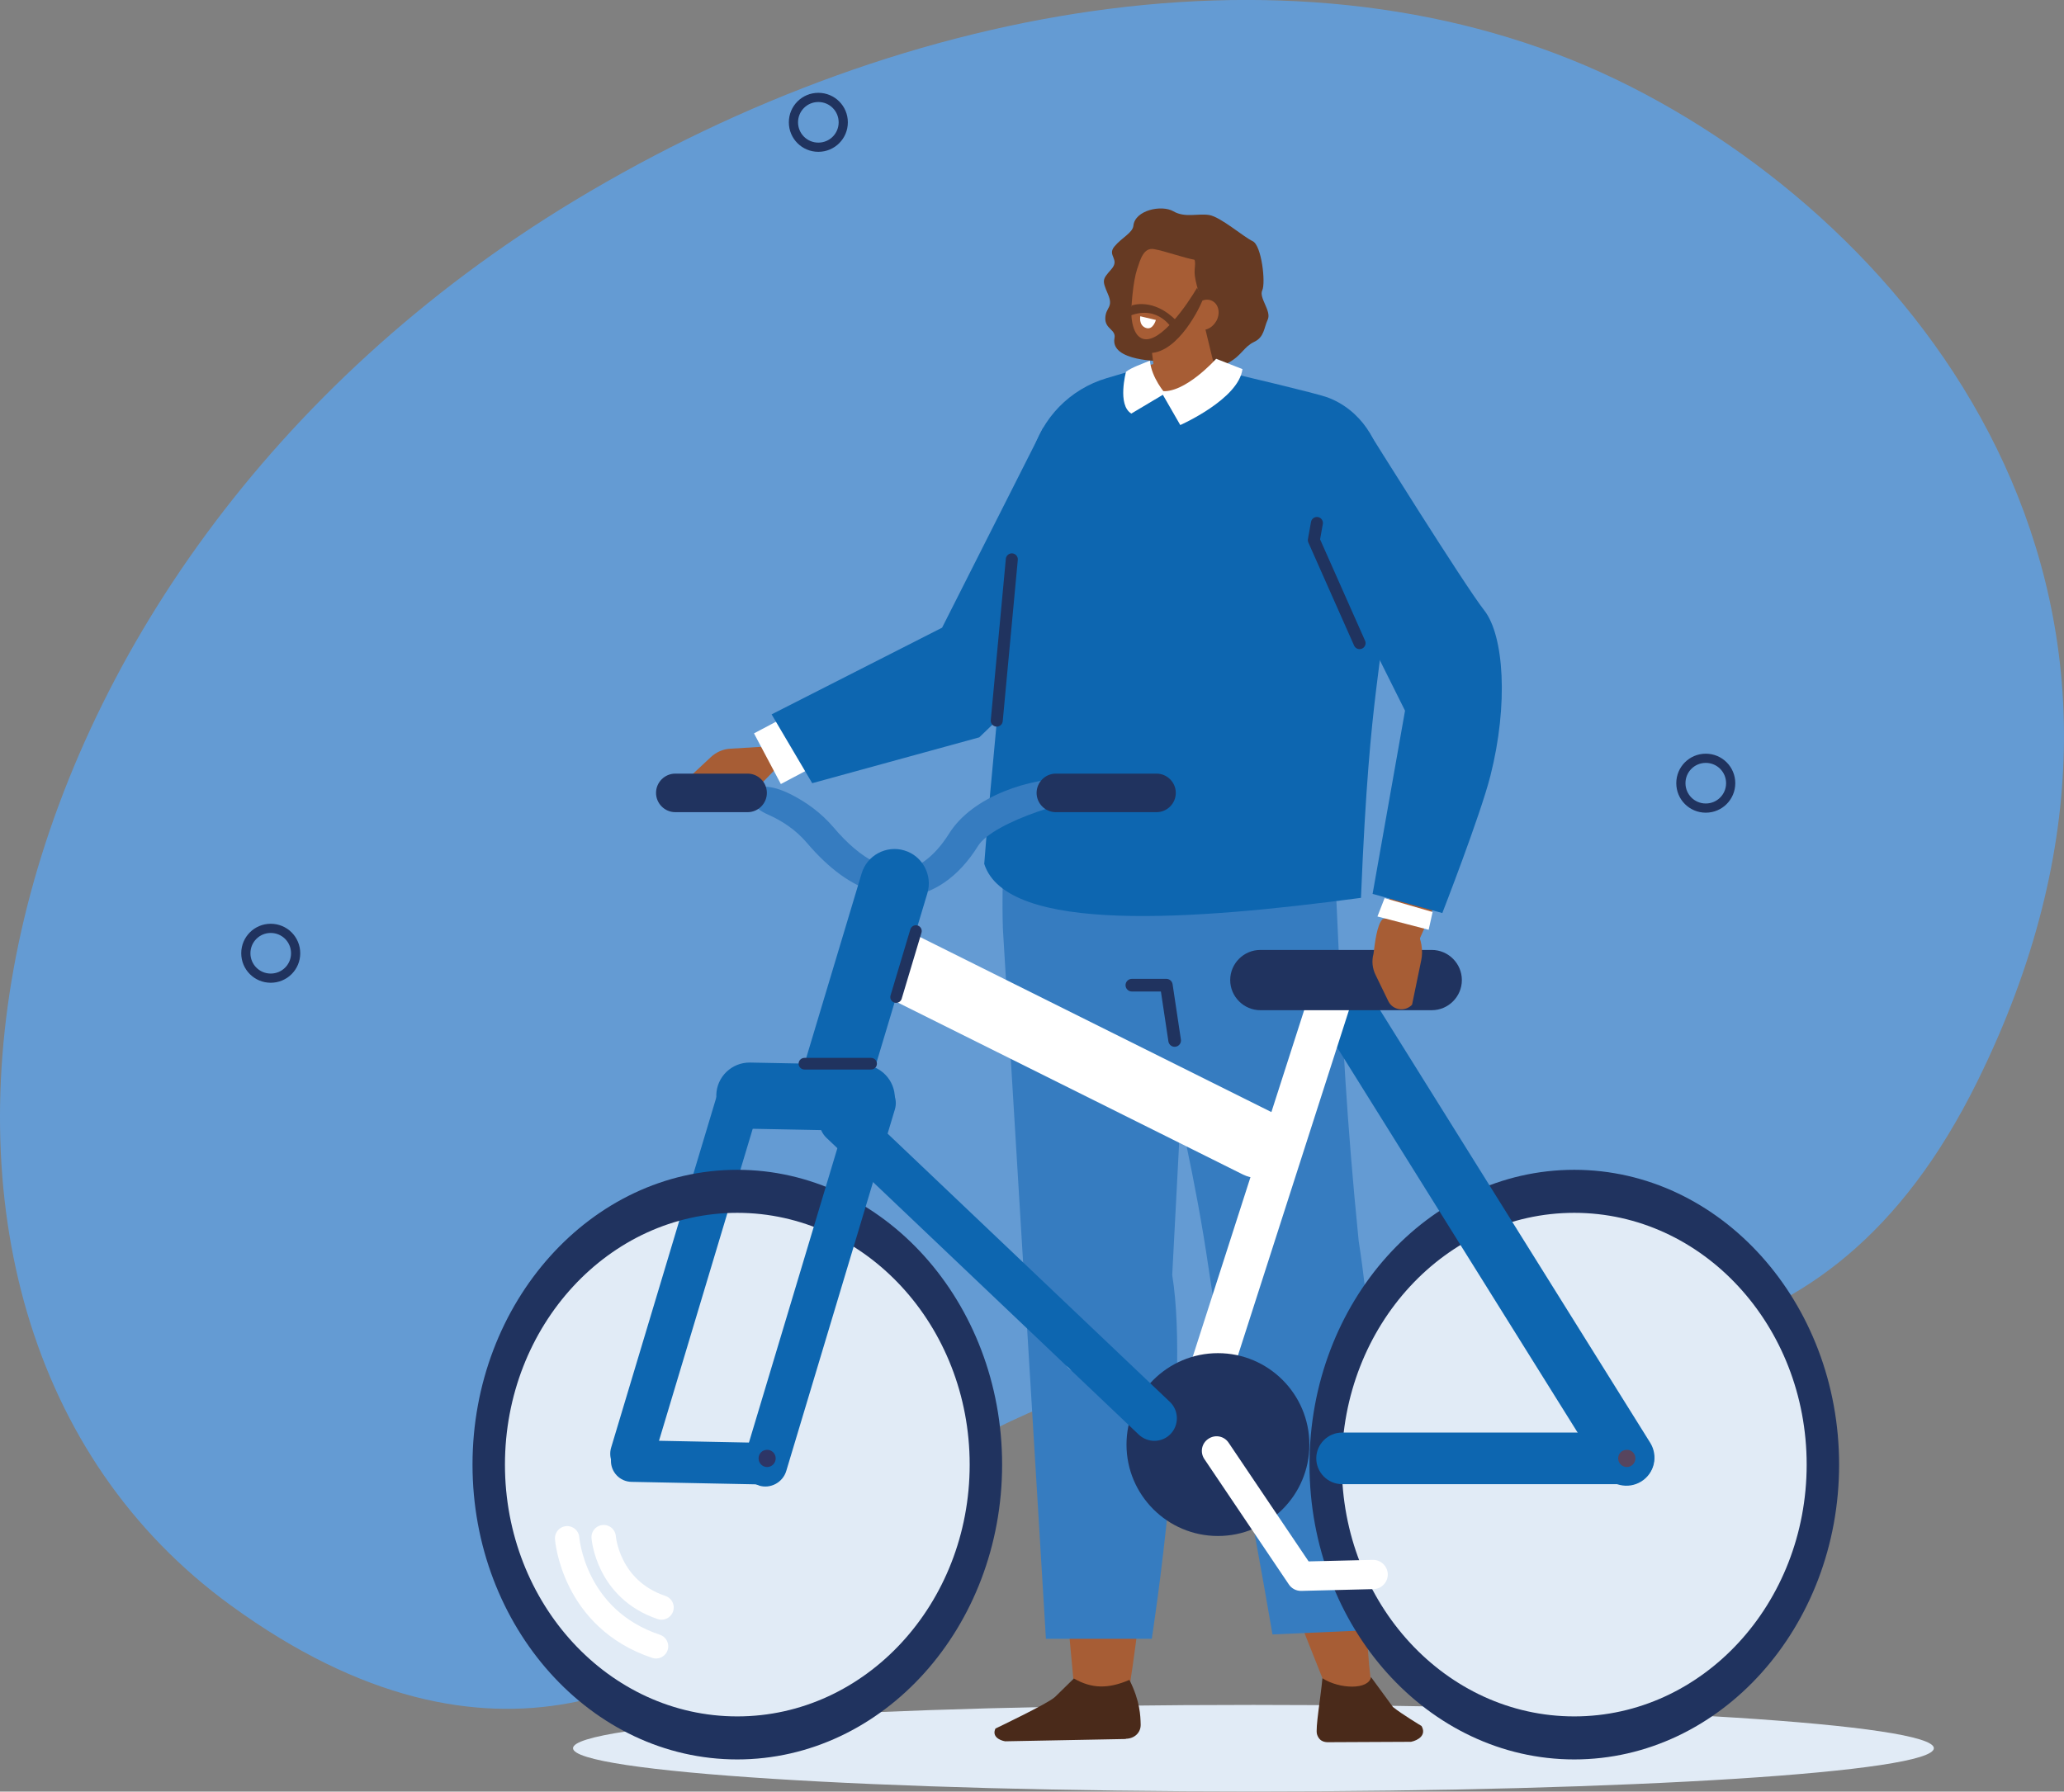 <?xml version="1.0" encoding="UTF-8"?><svg id="Ebene_1" xmlns="http://www.w3.org/2000/svg" xmlns:xlink="http://www.w3.org/1999/xlink" viewBox="0 0 161.62 140.32"><rect x="0" y="0" width="161.62" height="140.32" fill="#808080" stroke="none"/><defs><style>.cls-1,.cls-2,.cls-3,.cls-4,.cls-5,.cls-6{fill:none;}.cls-7,.cls-8,.cls-9,.cls-10,.cls-11,.cls-12{fill-rule:evenodd;}.cls-7,.cls-13{fill:#0d66b0;}.cls-8,.cls-14{fill:#fff;}.cls-15{fill:#2d3566;}.cls-2{stroke:#fff;stroke-width:1.91px;}.cls-2,.cls-3,.cls-4,.cls-5,.cls-6{stroke-linecap:round;stroke-linejoin:round;}.cls-9{fill:#663a23;}.cls-10,.cls-16{fill:#367cc0;}.cls-11,.cls-17{fill:#a75d35;}.cls-18{fill:#e1ebf6;}.cls-19{fill:#57455e;}.cls-12{fill:#4a2a1a;}.cls-20{fill:#20335f;}.cls-21{fill:#649bd3;}.cls-22{clip-path:url(#clippath);}.cls-3{stroke-width:.94px;}.cls-3,.cls-4,.cls-5,.cls-6{stroke:#20335f;}.cls-4{stroke-width:.99px;}.cls-5{stroke-width:.72px;}.cls-6{stroke-width:.91px;}</style><clipPath id="clippath"><rect class="cls-1" width="161.62" height="140.32"/></clipPath></defs><g class="cls-22"><path class="cls-18" d="M151.43,136.92c0,1.88-23.85,3.39-53.28,3.39s-53.28-1.52-53.28-3.39,23.85-3.39,53.28-3.39,53.28,1.52,53.28,3.39"/><path class="cls-21" d="M127.72,6.8c23.49,11.93,45.41,40.94,27.09,77.95-11.89,24.03-30.76,21.86-49.77,21.15-15.72-.58-31.53,5.83-43.41,17.85-8.03,8.12-23.01,16.94-43.55,1.99C-13.75,102.6-2.8,44.57,44.99,15.71,71.09-.05,103.22-5.64,127.72,6.8"/><path class="cls-5" d="M23.15,74.66c0,1.08-.87,1.95-1.95,1.95s-1.95-.87-1.95-1.95.87-1.95,1.95-1.95,1.95.87,1.95,1.95ZM66.03,9.58c0,1.08-.87,1.95-1.95,1.95s-1.95-.87-1.95-1.95.87-1.95,1.95-1.95,1.95.87,1.95,1.95ZM135.52,61.34c0,1.08-.87,1.95-1.95,1.95s-1.95-.87-1.95-1.95.87-1.95,1.95-1.95,1.95.87,1.95,1.95Z"/><path class="cls-11" d="M88.31,132.94s1.15-6.61,1.59-14.24c.39-6.83-7.08-.44-7.08-.44l1.44,15.53,4.05-.85Z"/><path class="cls-10" d="M78.53,72.73l3.37,55.62h8.29s3.05-19.58,1.6-28.49l1.45-27.67-14.71.53Z"/><path class="cls-10" d="M103.14,53.33l-20.32.82c-4.95,1.49-4.29,18.57-4.29,18.57l13.19,2.76c6.29-.02,11.65,4.92,12.62-5.55.39-4.16.82-7.3.31-9.87-.95-4.82-1.51-6.73-1.51-6.73"/><path class="cls-17" d="M106.94,124.55s-.03.05-.24.29c.45,2.53.3,4.89.75,7.42-1.12.16-1.66.47-2.78.61-.32.04-.53-.54-.83-.71l-2.99-7.52,6.09-.1Z"/><path class="cls-16" d="M87.13,61.63c1.8,13.39,5.51,24.11,7.49,37.57,1.35,9.16,3.45,19.57,5.02,28.81l8.78-.39s-.35-19.8-2.03-30.43c-1.94-19.34-1.23-26.73-2.79-39.11-5.51.43-8.28,1.79-13.77,2.36-.08,0-.16.02-.24.03-.07.06-2.72,1.58-2.45,1.16"/><polyline class="cls-4" points="91.98 81.49 91.33 77.16 88.63 77.16"/><path class="cls-12" d="M89.32,135.06c-.02-.68-.04-1.81-.88-3.49-1.66.71-2.94.7-4.35-.11l-1.48,1.45-.04.03c-.53.49-4.62,2.44-4.62,2.44-.29.6.28.92.76,1l9.43-.18s.01,0,.03-.02c.65-.01,1.17-.47,1.15-1.12"/><path class="cls-12" d="M107.35,131.34l1.72,2.35c.69.56,2.24,1.49,2.24,1.49.41.71-.25,1.12-.82,1.24l-6.36.03c-.23,0-.78.06-1-.61-.15-.45.3-2.97.42-4.4,1.33.86,3.63.93,3.81-.1"/><path class="cls-9" d="M90.97,28.28s-4.05.05-3.7-1.8c.13-.68-.75-.7-.72-1.57.03-.87.67-.81.2-1.89-.46-1.08-.44-1.12.27-1.93.71-.8-.35-1.06.24-1.78.59-.71,1.43-1.07,1.49-1.63.12-1.23,2.22-1.66,3.13-1.13s1.92.15,2.8.29c.89.14,2.7,1.72,3.41,2.05.7.33,1.03,3.26.75,3.85-.28.59.74,1.62.43,2.29-.31.66-.26,1.37-1.07,1.75-.8.38-.97,1.06-1.99,1.62s-2.19-.06-2.5-.32c-.3-.25-1.29.24-1.67-.21-.37-.45-1.08.4-1.08.4"/><path class="cls-9" d="M96.4,22.7s-.8,3.63-2.77,3.7c-1.96.08-1.76-5.3-1.76-5.3l4.53,1.6Z"/><path class="cls-11" d="M89.91,25.15s.34,2.82.62,5.15c.07.62.52,1.14,1.17,1.37.65.22,1.39.11,1.95-.29.18-.13.36-.26.53-.38.77-.55,1.12-1.44.92-2.27-.52-2.14-1.46-6.03-1.46-6.03l-3.73,2.46Z"/><path class="cls-11" d="M94.78,22.09c.14-.82-.4-1.6-1.21-1.74-.87-.15-2.35-.69-3.21-.84-.81-.14-1.06.79-1.32,1.57-.31.93-.5,2.94-.47,4.41.02.83.52,1.68,1.33,1.82.86.15,3.6-.23,4.11-1.75.39-1.16.57-2.27.77-3.48"/><path class="cls-8" d="M89.29,24.77l1.22.29s-.22.83-.79.62-.43-.92-.43-.92"/><path class="cls-9" d="M88.63,23.92l-.13.27v.53c2.25-.86,3.31,1.07,3.31,1.07l.31-.67c-1.8-1.83-3.48-1.2-3.48-1.2"/><path class="cls-9" d="M96.26,23.15s.8-1.82-.42-3.03c-1.64-1.63-3.22-.32-2.63-.08.62.26.25.85.35,1.56.15,1.05.61,2.28,1.03,2.42.94.32-.52-.59,1.01-.6l.66-.27Z"/><path class="cls-11" d="M95.23,25.16c-.34.59-1,.85-1.49.57-.49-.28-.61-.99-.27-1.58.34-.59,1-.85,1.49-.56.49.28.61.99.27,1.58"/><path class="cls-9" d="M88.57,24.37s-.66,2.95,1.07,3.25c2.28.4,4.11-3.09,4.54-4.13l-.44-.96c-.72,1.24-2.86,4.4-4.23,4.01-.98-.28-.93-2.17-.93-2.17"/><path class="cls-17" d="M59.94,58.47l-2.77.17c-.55.03-1.09.27-1.5.65l-1.68,1.57c-.58.55-.47,1.49.22,1.82l3.48-.41c.77-.09,1.54-.49,2.15-1.12l1.02-1.05-.92-1.63Z"/><path class="cls-7" d="M86.65,29.62l2.1-.62,8.37.4s5.9,1.39,6.79,1.71c2.6.94,4.29,3.55,4.24,5.98l.52,7.34c-.34,8.45-1.39,8.45-2.1,25.89-13.11,1.75-27.74,2.85-29.5-2.66.51-6.68,1.39-15.07,1.83-20.36.31-3.71.66-7.03,1.9-11.68.77-2.88,2.99-5.15,5.85-6"/><path class="cls-17" d="M88.48,29s-1.41,1.61,2.69,1.9c4.1.29,5.94-1.5,5.94-1.5l-3.36-1.81-5.26,1.41Z"/><path class="cls-14" d="M90.05,28.24c-.55.24-1.46.54-1.88.88,0,0-.7,2.61.42,3.27l2.65-1.58s-1.06-1.18-1.2-2.57"/><path class="cls-14" d="M90.89,30.63l1.53,2.66s4.57-2.02,4.87-4.38l-2.06-.81s-2.49,2.79-4.33,2.52"/><path class="cls-16" d="M68.45,67.5c-1-.5-2.08-1.4-3.18-2.7-.99-1.16-2.16-1.99-3.35-2.59-3.26-1.64-4.25.5-1.8,1.58,1.09.48,2.18,1.18,3.07,2.23,1.73,2.03,3.49,3.31,5.26,3.81v-2.32Z"/><path class="cls-20" d="M58.54,63.61h-5.66c-.83,0-1.51-.68-1.51-1.51s.68-1.51,1.51-1.51h5.66c.83,0,1.51.68,1.51,1.51s-.68,1.51-1.51,1.51"/><path class="cls-18" d="M142.75,114.4c0,11.37-8.51,20.58-19,20.58s-19-9.22-19-20.58,8.51-20.58,19-20.58,19,9.22,19,20.58"/><path class="cls-20" d="M123.27,91.62c-11.43,0-20.73,10.36-20.73,23.09s9.3,23.09,20.73,23.09,20.74-10.36,20.74-23.09-9.3-23.09-20.74-23.09M123.27,134.43c-10.05,0-18.2-8.83-18.2-19.72s8.15-19.72,18.2-19.72,18.2,8.83,18.2,19.72-8.15,19.72-18.2,19.72"/><path class="cls-13" d="M127.5,116.24h-22.41c-1.11,0-2.02-.91-2.02-2.02s.91-2.02,2.02-2.02h22.41c1.11,0,2.02.91,2.02,2.02s-.91,2.02-2.02,2.02"/><path class="cls-13" d="M128.52,116.03h0c-1.03.64-2.39.33-3.03-.7l-22.27-35.67c-.64-1.03-.33-2.39.7-3.03,1.03-.64,2.39-.33,3.03.7l22.27,35.67c.64,1.03.33,2.39-.7,3.03"/><path class="cls-14" d="M93.84,110.34h0c-.87-.28-1.36-1.23-1.08-2.1l10.36-32.23c.28-.88,1.23-1.36,2.1-1.08.87.28,1.36,1.23,1.08,2.1l-10.36,32.23c-.28.88-1.23,1.36-2.1,1.08"/><path class="cls-14" d="M94.4,118.6c-.15-.08-.29-.19-.4-.34l-6.98-9.36-3.06-1.55c-.56-.29-.79-.98-.5-1.54.29-.57.98-.79,1.54-.5l3.3,1.68c.16.08.29.2.4.34l7.14,9.57c.38.51.28,1.23-.23,1.61-.36.27-.83.29-1.21.1"/><path class="cls-18" d="M77.21,114.4c0,11.37-8.5,20.58-19,20.58s-19-9.22-19-20.58,8.51-20.58,19-20.58,19,9.22,19,20.58"/><path class="cls-20" d="M102.53,113.14c0,3.96-3.21,7.16-7.16,7.16s-7.16-3.21-7.16-7.16,3.21-7.16,7.16-7.16,7.16,3.21,7.16,7.16"/><path class="cls-13" d="M89.17,112.36l-24.46-23.25c-.7-.67-.73-1.79-.06-2.5.67-.7,1.79-.73,2.5-.06l24.46,23.25c.7.67.73,1.79.06,2.5-.67.71-1.79.73-2.5.06"/><path class="cls-13" d="M49.01,115.5h0c-.91-.27-1.43-1.24-1.15-2.14l8.52-28.37c.27-.91,1.24-1.43,2.14-1.15.91.27,1.43,1.24,1.15,2.14l-8.52,28.37c-.27.91-1.24,1.43-2.14,1.15"/><path class="cls-13" d="M59.96,116.27l-10.52-.21c-.9-.02-1.61-.76-1.6-1.66.02-.9.76-1.61,1.66-1.6l10.52.21c.89.02,1.61.76,1.6,1.66-.02.9-.76,1.61-1.66,1.6"/><path class="cls-14" d="M97.33,91.99l-29.86-14.88c-1.32-.66-1.86-2.28-1.21-3.6.66-1.32,2.28-1.86,3.6-1.21l29.86,14.88c1.32.66,1.86,2.28,1.21,3.6-.66,1.32-2.28,1.86-3.6,1.21"/><path class="cls-14" d="M101.87,124.6c-.38,0-.74-.19-.95-.51l-6.61-9.81c-.36-.53-.22-1.24.31-1.59.53-.36,1.24-.22,1.59.31l6.26,9.29,5.02-.12h.03c.62,0,1.13.5,1.15,1.12.01.63-.49,1.16-1.12,1.17l-5.65.14h-.03"/><path class="cls-2" d="M47.27,120.39s.3,4.09,4.53,5.51M44.41,120.48s.46,6.29,6.96,8.46"/><path class="cls-20" d="M57.73,91.62c-11.43,0-20.73,10.36-20.73,23.09s9.3,23.09,20.73,23.09,20.74-10.36,20.74-23.09-9.3-23.09-20.74-23.09M57.73,134.43c-10.05,0-18.19-8.83-18.19-19.72s8.15-19.72,18.19-19.72,18.2,8.83,18.2,19.72-8.15,19.72-18.2,19.72"/><path class="cls-13" d="M59.43,116.34h0c-.91-.27-1.43-1.24-1.15-2.14l8.5-28.3c.27-.91,1.24-1.43,2.14-1.15.91.27,1.43,1.24,1.15,2.15l-8.5,28.3c-.27.91-1.24,1.43-2.14,1.15"/><path class="cls-15" d="M60.74,114.22c0,.37-.3.68-.67.68s-.67-.3-.67-.68.3-.67.67-.67.67.3.67.67"/><path class="cls-19" d="M128.06,114.22c0,.37-.3.68-.67.68s-.68-.3-.68-.68.3-.67.68-.67.67.3.67.67"/><path class="cls-16" d="M70.42,70.25c-2.34,0-1.31-2.03.17-2.11,1.83-.11,3.21-2.02,3.72-2.84,1.84-2.97,6.42-4.41,9.6-4.35.7.01,4.47-.19,4.45.39-.02.57-.58,1.03-1.27,1.03h-.03c-2.76-.06-9.3,1.99-10.48,3.89-1.51,2.44-3.57,3.85-5.8,3.98-.12,0-.23.01-.35.01"/><path class="cls-13" d="M64.54,87.5h0c-1.42-.42-2.22-1.93-1.8-3.34l4.73-15.75c.42-1.42,1.93-2.23,3.35-1.8,1.41.42,2.22,1.93,1.8,3.34l-4.73,15.75c-.42,1.42-1.93,2.23-3.34,1.8"/><path class="cls-13" d="M67.43,88.57l-8.8-.17c-1.42-.03-2.56-1.22-2.54-2.64.03-1.42,1.21-2.56,2.64-2.54l8.8.17c1.42.03,2.56,1.21,2.54,2.64-.03,1.42-1.21,2.56-2.64,2.54"/><line class="cls-6" x1="71.72" y1="72.92" x2="70.17" y2="78.09"/><line class="cls-6" x1="62.99" y1="83.31" x2="68.21" y2="83.31"/><path class="cls-20" d="M90.56,63.61h-7.88c-.83,0-1.51-.68-1.51-1.51s.68-1.51,1.51-1.51h7.88c.83,0,1.51.68,1.51,1.51s-.68,1.51-1.51,1.51"/><path class="cls-20" d="M112.11,79.12h-13.42c-1.29,0-2.36-1.06-2.36-2.36s1.06-2.36,2.36-2.36h13.42c1.3,0,2.36,1.06,2.36,2.36s-1.06,2.36-2.36,2.36"/><path class="cls-11" d="M112.51,56.31c2.55.94,4.2,3.09,3.62,5.98l-5.77,13.07-2.23-2.18,2.57-10.58,1.81-6.29Z"/><path class="cls-17" d="M108.28,71.97c-.47.43-.62,1.93-.73,2.74-.15.55-.09,1.13.16,1.64l1,2.06c.35.72,1.31.86,1.86.28l.72-3.49c.16-.77.01-1.63-.4-2.39l-.7-1.28-1.9.45Z"/><polygon class="cls-8" points="112.18 71.43 108.42 70.34 107.86 71.78 111.87 72.82 112.18 71.43"/><path class="cls-13" d="M107.19,33.84s7.48,11.99,9.03,13.96c1.55,1.97,1.91,7.36.48,12.98-.79,3.1-3.76,10.73-3.76,10.73l-5.46-1.5,2.54-14.35-3.89-7.79,1.06-14.03Z"/><polyline class="cls-3" points="106.46 50.37 102.88 42.3 103.12 40.96"/><rect class="cls-14" x="59.96" y="56.63" width="2.32" height="4.49" transform="translate(-20.46 35.49) rotate(-27.93)"/><polygon class="cls-13" points="60.42 55.95 63.6 61.34 76.68 57.75 82.6 52.05 81.7 33.47 73.77 49.16 60.42 55.95"/><line class="cls-3" x1="78.05" y1="56.44" x2="79.23" y2="43.81"/></g></svg>